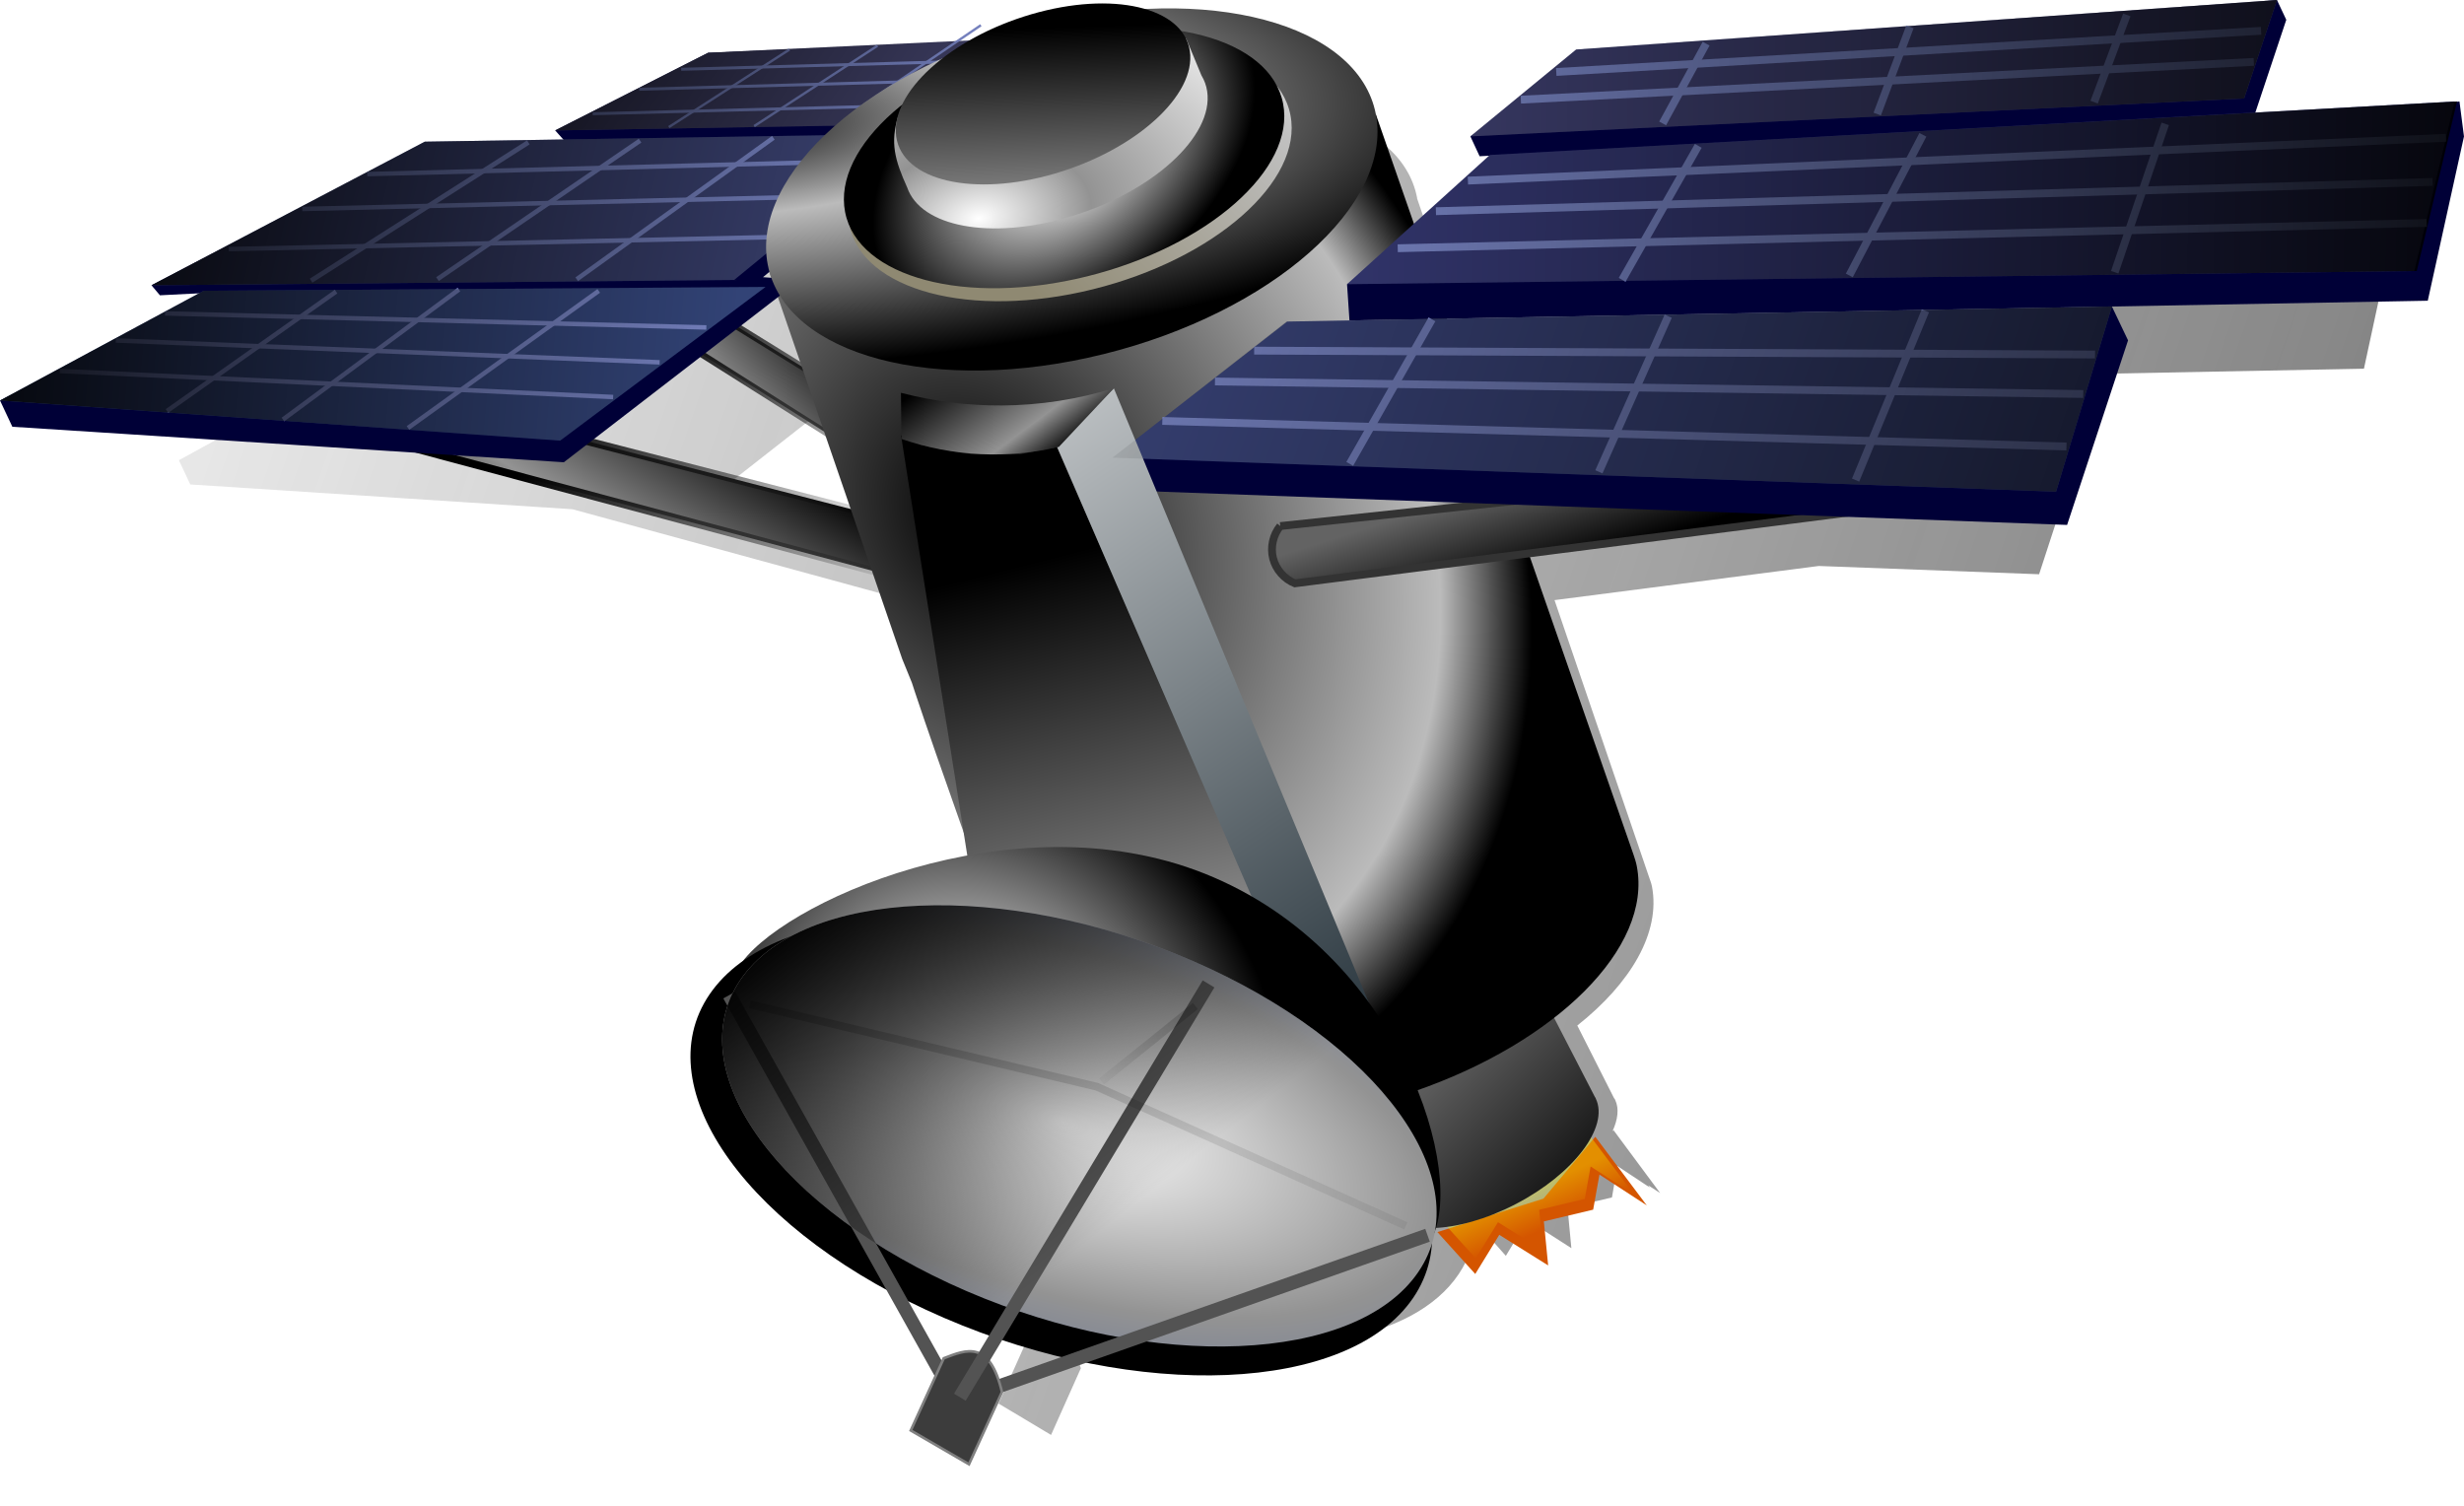 <?xml version="1.0" encoding="UTF-8" standalone="no"?>
<!-- Created with Inkscape (http://www.inkscape.org/) -->
<svg xmlns:dc="http://purl.org/dc/elements/1.1/" xmlns:cc="http://creativecommons.org/ns#" xmlns:rdf="http://www.w3.org/1999/02/22-rdf-syntax-ns#" xmlns:svg="http://www.w3.org/2000/svg" xmlns="http://www.w3.org/2000/svg" xmlns:xlink="http://www.w3.org/1999/xlink" xmlns:sodipodi="http://sodipodi.sourceforge.net/DTD/sodipodi-0.dtd" xmlns:inkscape="http://www.inkscape.org/namespaces/inkscape" width="128" height="78.22" id="svg155279" version="1.1" inkscape:version="0.48.0 r9654" sodipodi:docname="New document 54">
  <defs id="defs155281">
    <linearGradient inkscape:collect="always" xlink:href="#linearGradient12484" id="linearGradient12490" x1="225.543" y1="963.409" x2="76.283" y2="910.543" gradientUnits="userSpaceOnUse"/>
    <linearGradient inkscape:collect="always" id="linearGradient12484">
      <stop style="stop-color:#1a1a1a;stop-opacity:1;" offset="0" id="stop12486"/>
      <stop style="stop-color:#1a1a1a;stop-opacity:0;" offset="1" id="stop12488"/>
    </linearGradient>
    <filter color-interpolation-filters="sRGB" inkscape:collect="always" id="filter12480">
      <feGaussianBlur inkscape:collect="always" stdDeviation="1.573" id="feGaussianBlur12482"/>
    </filter>
    <inkscape:path-effect effect="spiro" id="path-effect11511" is_visible="true"/>
    <filter color-interpolation-filters="sRGB" inkscape:collect="always" id="filter11513">
      <feGaussianBlur inkscape:collect="always" stdDeviation="0.322" id="feGaussianBlur11515"/>
    </filter>
    <linearGradient inkscape:collect="always" xlink:href="#linearGradient11231" id="linearGradient11359" x1="132.609" y1="937.274" x2="138.956" y2="926.774" gradientUnits="userSpaceOnUse" gradientTransform="matrix(1.009,0,0,1.009,-0.882,-8.685)"/>
    <linearGradient id="linearGradient11231">
      <stop style="stop-color:#000000;stop-opacity:1;" offset="0" id="stop11233"/>
      <stop id="stop11235" offset="0.365" style="stop-color:#939393;stop-opacity:1;"/>
      <stop style="stop-color:#000000;stop-opacity:1;" offset="1" id="stop11237"/>
    </linearGradient>
    <linearGradient inkscape:collect="always" xlink:href="#linearGradient11361" id="linearGradient11367" x1="126.109" y1="930.274" x2="146.456" y2="930.274" gradientUnits="userSpaceOnUse" gradientTransform="matrix(1.009,0,0,1.009,-0.882,-8.685)"/>
    <linearGradient inkscape:collect="always" id="linearGradient11361">
      <stop style="stop-color:#000000;stop-opacity:1;" offset="0" id="stop11363"/>
      <stop style="stop-color:#000000;stop-opacity:0;" offset="1" id="stop11365"/>
    </linearGradient>
    <inkscape:path-effect effect="spiro" id="path-effect10733" is_visible="true"/>
    <linearGradient inkscape:collect="always" xlink:href="#linearGradient11519" id="linearGradient11525" x1="178.652" y1="965.684" x2="179.724" y2="968.044" gradientUnits="userSpaceOnUse"/>
    <linearGradient inkscape:collect="always" id="linearGradient11519">
      <stop style="stop-color:#ffff00;stop-opacity:1;" offset="0" id="stop11521"/>
      <stop style="stop-color:#ffff00;stop-opacity:0;" offset="1" id="stop11523"/>
    </linearGradient>
    <inkscape:path-effect effect="spiro" id="path-effect155000" is_visible="true"/>
    <linearGradient inkscape:collect="always" xlink:href="#linearGradient11031-1" id="linearGradient11087" x1="106.418" y1="965.66" x2="201.291" y2="951.849" gradientUnits="userSpaceOnUse" gradientTransform="matrix(0.376,0.503,-0.503,0.376,588.392,504.914)"/>
    <linearGradient id="linearGradient11031-1">
      <stop id="stop11033" offset="0" style="stop-color:#000000;stop-opacity:1;"/>
      <stop style="stop-color:#939393;stop-opacity:1;" offset="0.697" id="stop11035"/>
      <stop id="stop11037" offset="1" style="stop-color:#000000;stop-opacity:1;"/>
    </linearGradient>
    <linearGradient inkscape:collect="always" xlink:href="#linearGradient11231" id="linearGradient11371" gradientUnits="userSpaceOnUse" x1="132.609" y1="937.274" x2="138.956" y2="926.774" gradientTransform="matrix(0.789,0.246,-0.246,0.789,262.243,156.256)"/>
    <linearGradient id="linearGradient155012">
      <stop style="stop-color:#000000;stop-opacity:1;" offset="0" id="stop155014"/>
      <stop id="stop155016" offset="0.365" style="stop-color:#939393;stop-opacity:1;"/>
      <stop style="stop-color:#000000;stop-opacity:1;" offset="1" id="stop155018"/>
    </linearGradient>
    <linearGradient inkscape:collect="always" xlink:href="#linearGradient11361" id="linearGradient11373" gradientUnits="userSpaceOnUse" x1="126.109" y1="930.274" x2="146.456" y2="930.274" gradientTransform="matrix(0.789,0.246,-0.246,0.789,262.243,156.256)"/>
    <inkscape:path-effect is_visible="true" id="path-effect11375" effect="spiro"/>
    <radialGradient inkscape:collect="always" xlink:href="#linearGradient11013-7" id="radialGradient12572" gradientUnits="userSpaceOnUse" gradientTransform="matrix(0.492,0.84,-0.68,0.398,734.122,433.219)" cx="137.54" cy="958.352" fx="137.54" fy="958.352" r="34.49"/>
    <linearGradient id="linearGradient11013-7">
      <stop style="stop-color:#000000;stop-opacity:1;" offset="0" id="stop11015"/>
      <stop id="stop11017" offset="0.836" style="stop-color:#bbbbbb;stop-opacity:1;"/>
      <stop style="stop-color:#000000;stop-opacity:1;" offset="1" id="stop11019"/>
    </linearGradient>
    <linearGradient inkscape:collect="always" xlink:href="#linearGradient11329" id="linearGradient11335" x1="176.75" y1="928.862" x2="178.25" y2="933.612" gradientUnits="userSpaceOnUse" gradientTransform="matrix(1.009,0,0,1.009,-0.882,-8.685)"/>
    <linearGradient id="linearGradient11329">
      <stop style="stop-color:#636363;stop-opacity:1;" offset="0" id="stop11331"/>
      <stop style="stop-color:#000000;stop-opacity:1;" offset="1" id="stop11333"/>
    </linearGradient>
    <inkscape:path-effect effect="spiro" id="path-effect10737" is_visible="true"/>
    <linearGradient inkscape:collect="always" xlink:href="#linearGradient11057" id="linearGradient11055" x1="138.724" y1="958.047" x2="179.534" y2="975.047" gradientUnits="userSpaceOnUse" gradientTransform="matrix(0.376,0.503,-0.503,0.376,582.338,502.644)"/>
    <linearGradient id="linearGradient11057">
      <stop id="stop11059" offset="0" style="stop-color:#000000;stop-opacity:1;"/>
      <stop style="stop-color:#bbbbbb;stop-opacity:1;" offset="1" id="stop11061"/>
      <stop id="stop11063" offset="1" style="stop-color:#000000;stop-opacity:1;"/>
    </linearGradient>
    <inkscape:path-effect effect="spiro" id="path-effect10729" is_visible="true"/>
    <inkscape:path-effect is_visible="true" id="path-effect10680-4" effect="spiro"/>
    <inkscape:path-effect effect="spiro" id="path-effect10668-09" is_visible="true"/>
    <inkscape:path-effect is_visible="true" id="path-effect10950" effect="spiro"/>
    <inkscape:path-effect is_visible="true" id="path-effect10672-4" effect="spiro"/>
    <inkscape:path-effect effect="spiro" id="path-effect10676-8" is_visible="true"/>
    <inkscape:path-effect is_visible="true" id="path-effect10692-8" effect="spiro"/>
    <inkscape:path-effect effect="spiro" id="path-effect10688-2" is_visible="true"/>
    <inkscape:path-effect effect="spiro" id="path-effect10700-45" is_visible="true"/>
    <inkscape:path-effect is_visible="true" id="path-effect10696-51" effect="spiro"/>
    <inkscape:path-effect is_visible="true" id="path-effect10708-7" effect="spiro"/>
    <inkscape:path-effect effect="spiro" id="path-effect10704-11" is_visible="true"/>
    <linearGradient inkscape:collect="always" xlink:href="#linearGradient76427-9-5" id="linearGradient11079" x1="104.302" y1="947.488" x2="188.032" y2="951.973" gradientUnits="userSpaceOnUse" gradientTransform="matrix(0.376,0.503,-0.503,0.376,582.338,502.644)"/>
    <linearGradient id="linearGradient76427-9-5">
      <stop style="stop-color:#ffffff;stop-opacity:1;" offset="0" id="stop76429-8-2"/>
      <stop style="stop-color:#27343c;stop-opacity:1;" offset="1" id="stop76431-2-7"/>
    </linearGradient>
    <inkscape:path-effect effect="spiro" id="path-effect10721" is_visible="true"/>
    <linearGradient inkscape:collect="always" xlink:href="#linearGradient11031-1" id="linearGradient11071" x1="121.916" y1="952.002" x2="133.322" y2="952.002" gradientUnits="userSpaceOnUse" gradientTransform="matrix(0.376,0.503,-0.503,0.376,582.338,502.644)"/>
    <linearGradient id="linearGradient155061">
      <stop id="stop155063" offset="0" style="stop-color:#000000;stop-opacity:1;"/>
      <stop style="stop-color:#939393;stop-opacity:1;" offset="0.697" id="stop155065"/>
      <stop id="stop155067" offset="1" style="stop-color:#000000;stop-opacity:1;"/>
    </linearGradient>
    <inkscape:path-effect effect="spiro" id="path-effect10725" is_visible="true"/>
    <radialGradient inkscape:collect="always" xlink:href="#linearGradient76447-6" id="radialGradient11047" cx="170.554" cy="987.688" fx="170.554" fy="987.688" r="27.526" gradientTransform="matrix(0.376,0.503,-0.442,0.33,522.712,547.161)" gradientUnits="userSpaceOnUse"/>
    <linearGradient id="linearGradient76447-6">
      <stop style="stop-color:#000000;stop-opacity:1;" offset="0" id="stop76449"/>
      <stop id="stop76451" offset="0.357" style="stop-color:#bbbbbb;stop-opacity:1;"/>
      <stop style="stop-color:#000000;stop-opacity:1;" offset="1" id="stop76453"/>
    </linearGradient>
    <radialGradient inkscape:collect="always" xlink:href="#linearGradient11145-1" id="radialGradient11039" cx="225.94" cy="1081.964" fx="225.94" fy="1081.964" r="26.75" gradientTransform="matrix(-2.008,-0.305,0.977,-0.9,-378.27,2140.257)" gradientUnits="userSpaceOnUse"/>
    <linearGradient id="linearGradient11145-1">
      <stop id="stop11147" offset="0" style="stop-color:#ffffff;stop-opacity:1;"/>
      <stop style="stop-color:#939393;stop-opacity:1;" offset="0.456" id="stop11149"/>
      <stop id="stop11151" offset="1" style="stop-color:#425ca0;stop-opacity:1;"/>
    </linearGradient>
    <inkscape:path-effect is_visible="true" id="path-effect11505" effect="spiro"/>
    <inkscape:path-effect is_visible="true" id="path-effect11503" effect="spiro"/>
    <inkscape:path-effect effect="spiro" id="path-effect10790-4" is_visible="true"/>
    <inkscape:path-effect effect="spiro" id="path-effect10794-2" is_visible="true"/>
    <inkscape:path-effect is_visible="true" id="path-effect10798-32" effect="spiro"/>
    <inkscape:path-effect effect="spiro" id="path-effect10802-21" is_visible="true"/>
    <inkscape:path-effect is_visible="true" id="path-effect10828-6" effect="spiro"/>
    <inkscape:path-effect is_visible="true" id="path-effect10832-8" effect="spiro"/>
    <inkscape:path-effect effect="spiro" id="path-effect10836-5" is_visible="true"/>
    <inkscape:path-effect is_visible="true" id="path-effect10840-76" effect="spiro"/>
    <inkscape:path-effect effect="spiro" id="path-effect10848-1" is_visible="true"/>
    <inkscape:path-effect is_visible="true" id="path-effect10852-8" effect="spiro"/>
    <inkscape:path-effect effect="spiro" id="path-effect10856-9" is_visible="true"/>
    <inkscape:path-effect effect="spiro" id="path-effect10860-2" is_visible="true"/>
    <inkscape:path-effect is_visible="true" id="path-effect10864-7" effect="spiro"/>
    <inkscape:path-effect effect="spiro" id="path-effect10868-9" is_visible="true"/>
    <inkscape:path-effect is_visible="true" id="path-effect10872-54" effect="spiro"/>
    <inkscape:path-effect effect="spiro" id="path-effect10876" is_visible="true"/>
    <inkscape:path-effect is_visible="true" id="path-effect10880" effect="spiro"/>
    <inkscape:path-effect effect="spiro" id="path-effect10836-1" is_visible="true"/>
    <inkscape:path-effect is_visible="true" id="path-effect10905" effect="spiro"/>
    <inkscape:path-effect effect="spiro" id="path-effect10909" is_visible="true"/>
    <inkscape:path-effect effect="spiro" id="path-effect10836-1-3" is_visible="true"/>
    <inkscape:path-effect is_visible="true" id="path-effect10934-31" effect="spiro"/>
    <inkscape:path-effect effect="spiro" id="path-effect10938-2" is_visible="true"/>
    <inkscape:path-effect is_visible="true" id="path-effect10942-33" effect="spiro"/>
    <inkscape:path-effect effect="spiro" id="path-effect10946-4" is_visible="true"/>
    <inkscape:path-effect effect="spiro" id="path-effect10954-11" is_visible="true"/>
    <inkscape:path-effect is_visible="true" id="path-effect10958-38" effect="spiro"/>
    <inkscape:path-effect effect="spiro" id="path-effect10962" is_visible="true"/>
    <inkscape:path-effect is_visible="true" id="path-effect10970-74" effect="spiro"/>
    <inkscape:path-effect effect="spiro" id="path-effect10972" is_visible="true"/>
    <inkscape:path-effect is_visible="true" id="path-effect10974-277" effect="spiro"/>
    <inkscape:path-effect is_visible="true" id="path-effect10974-9-9" effect="spiro"/>
    <inkscape:path-effect effect="spiro" id="path-effect10999" is_visible="true"/>
    <inkscape:path-effect is_visible="true" id="path-effect11003" effect="spiro"/>
    <linearGradient inkscape:collect="always" xlink:href="#linearGradient11155-1" id="linearGradient11161-3" x1="236.5" y1="943.112" x2="154.5" y2="914.612" gradientUnits="userSpaceOnUse" gradientTransform="matrix(1.009,0,0,1.009,-0.882,-8.685)"/>
    <linearGradient inkscape:collect="always" id="linearGradient11155-1">
      <stop style="stop-color:#000000;stop-opacity:1;" offset="0" id="stop11157"/>
      <stop style="stop-color:#000000;stop-opacity:0;" offset="1" id="stop11159"/>
    </linearGradient>
    <inkscape:path-effect is_visible="true" id="path-effect11501" effect="spiro"/>
    <linearGradient inkscape:collect="always" xlink:href="#linearGradient11165-8" id="linearGradient11171-9" x1="234.25" y1="916.237" x2="165.75" y2="915.112" gradientUnits="userSpaceOnUse" gradientTransform="matrix(1.009,0,0,1.009,-0.882,-8.685)"/>
    <linearGradient inkscape:collect="always" id="linearGradient11165-8">
      <stop style="stop-color:#000000;stop-opacity:1;" offset="0" id="stop11167"/>
      <stop style="stop-color:#000000;stop-opacity:0;" offset="1" id="stop11169"/>
    </linearGradient>
    <inkscape:path-effect effect="spiro" id="path-effect11499" is_visible="true"/>
    <linearGradient inkscape:collect="always" xlink:href="#linearGradient11175" id="linearGradient11181" x1="233.964" y1="905.372" x2="167.484" y2="905.287" gradientUnits="userSpaceOnUse" gradientTransform="matrix(1.009,0,0,1.009,-0.882,-8.685)"/>
    <linearGradient inkscape:collect="always" id="linearGradient11175">
      <stop style="stop-color:#000000;stop-opacity:1;" offset="0" id="stop11177"/>
      <stop style="stop-color:#000000;stop-opacity:0;" offset="1" id="stop11179"/>
    </linearGradient>
    <inkscape:path-effect is_visible="true" id="path-effect11497" effect="spiro"/>
    <linearGradient inkscape:collect="always" xlink:href="#linearGradient11185" id="linearGradient11191" x1="96.246" y1="921.071" x2="131.699" y2="924.287" gradientUnits="userSpaceOnUse" gradientTransform="matrix(1.218,0,0,1.218,-22.858,-202.628)"/>
    <linearGradient inkscape:collect="always" id="linearGradient11185">
      <stop style="stop-color:#000000;stop-opacity:1;" offset="0" id="stop11187"/>
      <stop style="stop-color:#000000;stop-opacity:0;" offset="1" id="stop11189"/>
    </linearGradient>
    <inkscape:path-effect is_visible="true" id="path-effect11341" effect="spiro"/>
    <linearGradient inkscape:collect="always" xlink:href="#linearGradient11195" id="linearGradient11201" x1="103.705" y1="908.719" x2="137.868" y2="917.022" gradientUnits="userSpaceOnUse" gradientTransform="matrix(1.218,0,0,1.218,-22.858,-202.628)"/>
    <linearGradient inkscape:collect="always" id="linearGradient11195">
      <stop style="stop-color:#000000;stop-opacity:1;" offset="0" id="stop11197"/>
      <stop style="stop-color:#000000;stop-opacity:0;" offset="1" id="stop11199"/>
    </linearGradient>
    <inkscape:path-effect effect="spiro" id="path-effect11339" is_visible="true"/>
    <linearGradient inkscape:collect="always" xlink:href="#linearGradient11205" id="linearGradient11211" x1="121.5" y1="903.362" x2="139.375" y2="915.862" gradientUnits="userSpaceOnUse" gradientTransform="matrix(1.218,0,0,1.218,-22.858,-202.628)"/>
    <linearGradient inkscape:collect="always" id="linearGradient11205">
      <stop style="stop-color:#000000;stop-opacity:1;" offset="0" id="stop11207"/>
      <stop style="stop-color:#000000;stop-opacity:0;" offset="1" id="stop11209"/>
    </linearGradient>
    <inkscape:path-effect is_visible="true" id="path-effect11337" effect="spiro"/>
    <linearGradient inkscape:collect="always" xlink:href="#linearGradient11303-5" id="linearGradient11309-6" x1="135.04" y1="954.546" x2="169.202" y2="989.548" gradientUnits="userSpaceOnUse"/>
    <linearGradient inkscape:collect="always" id="linearGradient11303-5">
      <stop style="stop-color:#000000;stop-opacity:1;" offset="0" id="stop11305"/>
      <stop style="stop-color:#000000;stop-opacity:0;" offset="1" id="stop11307"/>
    </linearGradient>
    <inkscape:path-effect effect="spiro" id="path-effect10751" is_visible="true"/>
    <filter color-interpolation-filters="sRGB" inkscape:collect="always" id="filter11267">
      <feGaussianBlur inkscape:collect="always" stdDeviation="0.294" id="feGaussianBlur11269"/>
    </filter>
    <linearGradient inkscape:collect="always" xlink:href="#linearGradient11311-0" id="linearGradient11317" x1="155.064" y1="959.839" x2="162.396" y2="957.499" gradientUnits="userSpaceOnUse"/>
    <linearGradient inkscape:collect="always" id="linearGradient11311-0">
      <stop style="stop-color:#e6e6e6;stop-opacity:1;" offset="0" id="stop11313"/>
      <stop style="stop-color:#e6e6e6;stop-opacity:0;" offset="1" id="stop11315"/>
    </linearGradient>
    <linearGradient inkscape:collect="always" xlink:href="#linearGradient11319" id="linearGradient11325" x1="162.396" y1="957.499" x2="155.064" y2="959.839" gradientUnits="userSpaceOnUse"/>
    <linearGradient inkscape:collect="always" id="linearGradient11319">
      <stop style="stop-color:#000000;stop-opacity:1;" offset="0" id="stop11321"/>
      <stop style="stop-color:#000000;stop-opacity:0;" offset="1" id="stop11323"/>
    </linearGradient>
    <inkscape:path-effect effect="spiro" id="path-effect10755" is_visible="true"/>
    <filter color-interpolation-filters="sRGB" inkscape:collect="always" id="filter11291" x="-0.16" width="1.321" y="-0.234" height="1.468">
      <feGaussianBlur inkscape:collect="always" stdDeviation="0.258" id="feGaussianBlur11293"/>
    </filter>
    <radialGradient inkscape:collect="always" xlink:href="#linearGradient76436" id="radialGradient12964" gradientUnits="userSpaceOnUse" gradientTransform="matrix(2.696,-0.108,0.032,0.794,-160.052,174.139)" cx="98.595" cy="940.01" fx="98.595" fy="940.01" r="16.04"/>
    <linearGradient id="linearGradient76436">
      <stop id="stop76438-2" offset="0" style="stop-color:#000000;stop-opacity:1;"/>
      <stop style="stop-color:#bbbbbb;stop-opacity:1;" offset="0.37" id="stop76440"/>
      <stop id="stop76442" offset="1" style="stop-color:#000000;stop-opacity:1;"/>
    </linearGradient>
    <linearGradient inkscape:collect="always" xlink:href="#linearGradient11343" id="linearGradient11349" x1="171.25" y1="913.987" x2="158.938" y2="926.425" gradientUnits="userSpaceOnUse" gradientTransform="matrix(1.009,0,0,1.009,-0.452,-9.545)"/>
    <linearGradient id="linearGradient11343">
      <stop style="stop-color:#dbdbdb;stop-opacity:1;" offset="0" id="stop11345"/>
      <stop id="stop11351" offset="0.149" style="stop-color:#c0c0c0;stop-opacity:1;"/>
      <stop style="stop-color:#8f8972;stop-opacity:1;" offset="1" id="stop11347"/>
    </linearGradient>
    <radialGradient inkscape:collect="always" xlink:href="#linearGradient76447-6" id="radialGradient11103" cx="115.096" cy="936.963" fx="115.096" fy="936.963" r="11.554" gradientTransform="matrix(0.376,0.503,-0.773,0.577,835.734,312.92)" gradientUnits="userSpaceOnUse"/>
    <linearGradient id="linearGradient155175">
      <stop style="stop-color:#000000;stop-opacity:1;" offset="0" id="stop155177"/>
      <stop id="stop155179" offset="0.357" style="stop-color:#bbbbbb;stop-opacity:1;"/>
      <stop style="stop-color:#000000;stop-opacity:1;" offset="1" id="stop155181"/>
    </linearGradient>
    <radialGradient inkscape:collect="always" xlink:href="#linearGradient11608" id="radialGradient11616" gradientUnits="userSpaceOnUse" gradientTransform="matrix(1.977,-0.319,0.202,1.252,-332.712,-189.683)" cx="150.274" cy="920.346" fx="150.274" fy="920.346" r="8.072"/>
    <linearGradient id="linearGradient11608">
      <stop id="stop11610" offset="0" style="stop-color:#ffffff;stop-opacity:1;"/>
      <stop style="stop-color:#939393;stop-opacity:1;" offset="0.365" id="stop11612"/>
      <stop id="stop11614" offset="1" style="stop-color:#e4e4e4;stop-opacity:1;"/>
    </linearGradient>
    <linearGradient inkscape:collect="always" xlink:href="#linearGradient76447-0" id="linearGradient11624" gradientUnits="userSpaceOnUse" gradientTransform="matrix(1.009,0,0,1.009,-0.452,-9.545)" x1="154.968" y1="906.072" x2="156.116" y2="940.98"/>
    <linearGradient id="linearGradient76447-0">
      <stop style="stop-color:#000000;stop-opacity:1;" offset="0" id="stop76449-2"/>
      <stop id="stop76451-8" offset="0.357" style="stop-color:#bbbbbb;stop-opacity:1;"/>
      <stop style="stop-color:#000000;stop-opacity:1;" offset="1" id="stop76453-3"/>
    </linearGradient>
    <linearGradient y2="1112.478" x2="228.417" y1="1100.464" x1="196.689" gradientUnits="userSpaceOnUse" id="linearGradient133582" xlink:href="#linearGradient11165-8" inkscape:collect="always"/>
    <linearGradient y2="1112.478" x2="228.417" y1="1100.464" x1="196.689" gradientUnits="userSpaceOnUse" id="linearGradient155277" xlink:href="#linearGradient11165-8" inkscape:collect="always"/>
  </defs>
  <sodipodi:namedview id="base" pagecolor="#ffffff" bordercolor="#666666" borderopacity="1.0" inkscape:pageopacity="0.0" inkscape:pageshadow="2" inkscape:zoom="0.35" inkscape:cx="-81" inkscape:cy="61.96722" inkscape:document-units="px" inkscape:current-layer="layer1" showgrid="false" fit-margin-top="0" fit-margin-left="0" fit-margin-right="0" fit-margin-bottom="0" inkscape:window-width="471" inkscape:window-height="431" inkscape:window-x="22" inkscape:window-y="29" inkscape:window-maximized="0"/>
  <g inkscape:label="Layer 1" inkscape:groupmode="layer" id="layer1" transform="translate(-456,-516.109)">
    <g style="display:inline" transform="translate(356.534,-387.195)" id="g83393">
      <path transform="matrix(0.9,0,0,0.916,18.311,78.451)" inkscape:connector-curvature="0" id="path11509-7" d="m 218.781,905.781 -36.406,2.594 -5.5,4.5 0.5,1.031 0.5,-0.031 -3.938,3.562 -1.969,-5.688 c -0.002,-0.01 0.002,-0.021 0,-0.031 -0.911,-4.724 -8.715,-6.785 -17.438,-4.625 -0.883,0.219 -1.733,0.466 -2.562,0.75 l -14.688,0.687 -7.938,4.031 0.406,0.469 -7.188,0.125 -14.188,7.469 0.438,0.5 2.031,-0.094 -10.344,5.563 0.656,1.375 22.062,1.406 22.594,6.062 1.562,4.594 0.469,1.156 c 0.681,2.083 1.675,4.963 2.719,7.906 l 0.188,1.156 c -5.071,0.926 -9.357,3.148 -11.188,5 -0.688,0.494 -1.274,1.069 -1.719,1.719 -2.994,4.38 1.007,10.815 9.031,15.25 l 2.406,4.656 -1.469,3.219 3.031,1.781 1.719,-3.781 c -0.036,-0.151 -0.086,-0.244 -0.125,-0.375 l 4.406,-1.75 c 7.783,1.716 14.922,0.599 17.531,-3.219 0.612,-0.896 0.947,-1.904 1,-2.938 l 1.719,1.906 1.25,-2.031 2.531,1.594 -0.219,-2.281 2.562,-0.594 0.312,-1.781 1.875,1.219 -0.094,-0.125 0.688,0.437 -2.688,-3.562 -0.062,0.062 c 0.304,-0.66 0.398,-1.277 0.156,-1.781 l -0.031,-0.062 c -0.01,-0.014 -0.021,-0.017 -0.031,-0.031 l -2.125,-4.125 c 3.09,-2.407 4.814,-5.271 4.312,-7.875 -0.04,-0.209 -0.121,-0.395 -0.188,-0.594 l -5.438,-15.656 15.25,-1.937 12.719,0.469 3.188,-9.594 -0.844,-1.75 16.406,-0.313 1.875,-8.531 -0.219,-1.812 -0.156,0 -0.125,0 -10.344,0.562 1.625,-4.812 -0.5,-1 0,-0.031 z m -78.312,14.125 0.094,0.313 -0.438,-0.031 0.344,-0.281 z m 0.438,1.313 1.25,3.656 -3.312,-2.062 2.062,-1.594 z M 137,924.25 l 6.312,3.969 1.375,4 L 131.156,928.75 137,924.25 z" style="opacity:0.758;fill:url(#linearGradient12490);fill-opacity:1;stroke:none;filter:url(#filter12480)"/>
      <path style="fill:#d45500;stroke:none;filter:url(#filter11513)" d="m 182.5,961.862 3,4 -2.758,-1.795 -0.367,2.045 -2.876,0.685 0.251,2.565 -2.849,-1.782 -1.401,2.282 -2.207,-2.442 6.182,-1.951 3.025,-3.607" id="path11509-8" inkscape:path-effect="#path-effect11511" inkscape:original-d="m 182.5,961.86218 3,4 -2.75773,-1.7951 -0.36727,2.0451 -2.87584,0.68508 0.25084,2.56492 -2.8494,-1.78242 -1.4006,2.28242 -2.20711,-2.44194 6.18211,-1.95136 z" inkscape:connector-curvature="0" sodipodi:nodetypes="ccccccccccc" transform="matrix(0.891,0,0,0.891,19.732,105.338)"/>
      <path style="fill:url(#linearGradient11359);fill-opacity:1;stroke:url(#linearGradient11367);stroke-width:0.406px;stroke-linecap:butt;stroke-linejoin:miter;stroke-opacity:1" d="m 116.235,922.687 29.567,7.612 1.402,3.303 -32.896,-8.801 1.927,-2.113" id="path10731" inkscape:path-effect="#path-effect10733" inkscape:original-d="m 116.23511,922.68657 29.56742,7.61179 1.4023,3.3029 -32.8963,-8.80136 z" inkscape:connector-curvature="0" sodipodi:nodetypes="ccccc"/>
      <path transform="matrix(0.824,0,0,0.824,31.516,169.509)" sodipodi:nodetypes="ccccccccccc" inkscape:connector-curvature="0" inkscape:original-d="m 182.5,961.86218 3,4 -2.75773,-1.7951 -0.36727,2.0451 -2.87584,0.68508 0.25084,2.56492 -2.8494,-1.78242 -1.4006,2.28242 -2.20711,-2.44194 6.18211,-1.95136 z" inkscape:path-effect="#path-effect11511" id="path11517-6" d="m 182.5,961.862 3,4 -2.758,-1.795 -0.367,2.045 -2.876,0.685 0.251,2.565 -2.849,-1.782 -1.401,2.282 -2.207,-2.442 6.182,-1.951 3.025,-3.607" style="opacity:0.583;fill:url(#linearGradient11525);fill-opacity:1;stroke:none;filter:url(#filter11513)"/>
      <path style="fill:url(#linearGradient11087);fill-opacity:1;stroke:none" d="m 174.283,944.777 c -0.594,-0.73 -2.355,-0.631 -4.101,0.275 -1.779,0.923 -2.898,2.342 -2.593,3.25 l 3.588,17.381 0.01,-0.007 c 0.028,0.132 0.064,0.261 0.126,0.381 0.754,1.467 3.837,1.382 6.882,-0.198 3.02,-1.567 4.873,-4.016 4.168,-5.487 l -0.013,-0.038 c -0.01,-0.013 -0.02,-0.027 -0.03,-0.041 l -7.931,-15.373 -0.01,0.007 c -0.028,-0.052 -0.059,-0.104 -0.096,-0.15 z" id="path10805-0" inkscape:connector-curvature="0"/>
      <path sodipodi:nodetypes="ccccc" inkscape:connector-curvature="0" inkscape:original-d="m 127.00165,913.61781 21.28327,13.15935 0.29278,2.92624 -23.59843,-14.90118 z" inkscape:path-effect="#path-effect11375" id="path11369-2" d="m 127.002,913.618 21.283,13.159 0.293,2.926 -23.598,-14.901 2.022,-1.184" style="fill:url(#linearGradient11371);fill-opacity:1;stroke:url(#linearGradient11373);stroke-width:0.333px;stroke-linecap:butt;stroke-linejoin:miter;stroke-opacity:1"/>
      <path style="fill:url(#radialGradient12572);fill-opacity:1;fill-rule:nonzero;stroke:none" d="m 170.944,909.257 -31.553,8.07 6.943,20.208 6.651,16.328 -6.953,-17.951 c -0.189,0.758 6.727,19.477 6.868,20.21 0.911,4.724 8.728,6.808 17.451,4.648 0.818,-0.202 1.603,-0.437 2.375,-0.696 l 0.107,-0.013 0.118,-0.068 c 7.338,-2.529 12.361,-7.452 11.544,-11.69 -0.04,-0.209 -0.104,-0.405 -0.171,-0.603 z" id="path10664" inkscape:connector-curvature="0" sodipodi:nodetypes="ccccccscccccc"/>
      <path style="fill:url(#linearGradient11335);fill-opacity:1;stroke:#333333;stroke-width:0.406px;stroke-linecap:butt;stroke-linejoin:miter;stroke-opacity:1" d="m 165.973,930.631 c -0.377,0.459 -0.52,1.101 -0.374,1.677 0.147,0.578 0.581,1.076 1.135,1.299 l 32.084,-4.103 -14.912,-0.791 -17.933,1.919" id="path10735" inkscape:path-effect="#path-effect10737" inkscape:original-d="m 165.97266,930.63068 c -0.31554,0.60658 -0.47048,1.17301 -0.37398,1.67659 0.0966,0.50356 0.44445,0.94428 1.13469,1.29941 l 32.08441,-4.10335 -14.91232,-0.79128 z" inkscape:connector-curvature="0" sodipodi:nodetypes="cscccc"/>
      <path style="fill:url(#linearGradient11055);fill-opacity:1;stroke:none" d="m 154.368,926.533 10.652,24.392 c -0.621,-0.058 -1.242,-0.121 -1.862,-0.189 -1.664,-0.182 -3.324,-0.4 -4.981,-0.637 -0.955,-0.136 -1.908,-0.279 -2.861,-0.428 l -5.572,-1.743 -3.473,-22.022 0.305,0.214 0.739,0.292 c 0.369,0.082 0.74,0.158 1.111,0.23 0.49,0.095 0.983,0.181 1.476,0.259 0.271,-0.003 0.542,-0.005 0.812,-0.006 0.579,-0.002 1.157,0.002 1.736,0.011 0.358,-0.076 0.717,-0.148 1.076,-0.218 0.28,-0.054 0.56,-0.106 0.841,-0.156" id="path10727" inkscape:path-effect="#path-effect10729" inkscape:original-d="m 154.36812,926.53336 10.65184,24.39193 -1.86188,-0.18859 -4.9809,-0.63726 -2.86105,-0.42815 -5.5715,-1.74272 -3.47315,-22.02168 0.30531,0.21391 0.73912,0.29197 1.11119,0.22988 1.4759,0.25906 0.8123,-0.006 1.73576,0.0115 1.07625,-0.21759 z" inkscape:connector-curvature="0" sodipodi:nodetypes="ccccccccccccccc"/>
      <path inkscape:connector-curvature="0" inkscape:original-d="m 148.49951,909.83881 -9.39689,7.8645 1.94009,0.13901 -12.28598,9.47451 -28.64978,-1.84448 -0.638812,-1.36288 11.352182,-5.62226 -3.04597,0.15598 -0.43927,-0.52126 4.16615,-0.02 -4.16569,0.0207 14.28318,-7.4077 5.66739,-0.0965 1.67072,0.18631 -0.64783,-0.72386 7.94711,-4.03027 16.1658,-0.67185 z" inkscape:path-effect="#path-effect10680-4" id="path10678" d="m 148.5,909.839 -9.397,7.864 1.94,0.139 -12.286,9.475 -28.65,-1.844 -0.639,-1.363 11.352,-5.622 -3.046,0.156 -0.439,-0.521 4.166,-0.02 -4.166,0.021 14.283,-7.408 5.667,-0.097 1.671,0.186 -0.648,-0.724 7.947,-4.03 16.166,-0.672 -3.922,4.46" style="fill:#000037;fill-opacity:1;stroke:none" sodipodi:nodetypes="cccccccccccccccccc"/>
      <path style="fill:#3c3c60;fill-opacity:1;stroke:none" d="m 151.557,905.324 -3.881,4.427 -19.366,0.328 7.939,-4.035 15.308,-0.72" id="path10666" inkscape:path-effect="#path-effect10668-09" inkscape:original-d="m 151.55674,905.32426 -3.8807,4.42718 -19.36623,0.32809 7.93894,-4.03502 z" inkscape:connector-curvature="0"/>
      <path sodipodi:nodetypes="cc" inkscape:connector-curvature="0" inkscape:original-d="m 134.85274,906.90344 16.24888,-0.4558" inkscape:path-effect="#path-effect10950" id="path10948-4" d="m 134.853,906.903 16.249,-0.456" style="fill:none;stroke:#7480bd;stroke-width:0.155px;stroke-linecap:butt;stroke-linejoin:miter;stroke-opacity:1"/>
      <path inkscape:connector-curvature="0" inkscape:original-d="m 146.86675,910.25287 -9.26415,7.59318 -30.26535,0.27752 14.19526,-7.4605 z" inkscape:path-effect="#path-effect10672-4" id="path10670" d="m 146.867,910.253 -9.264,7.593 -30.265,0.278 14.195,-7.46 25.334,-0.41" style="fill:#39406e;fill-opacity:1;stroke:none" sodipodi:nodetypes="ccccc"/>
      <path sodipodi:nodetypes="ccccc" style="fill:#324376;fill-opacity:1;stroke:none" d="m 139.236,918.209 -10.673,7.984 -29.096,-2.084 10.577,-5.699 29.193,-0.201" id="path10674" inkscape:path-effect="#path-effect10676-8" inkscape:original-d="m 139.23569,918.20922 -10.67328,7.98415 -29.09635,-2.08428 10.57659,-5.69879 z" inkscape:connector-curvature="0"/>
      <path sodipodi:nodetypes="ccccccc" inkscape:connector-curvature="0" inkscape:original-d="m 176.32755,911.41918 -0.47941,-1.03127 5.97932,-3.48535 35.92207,-3.59745 0.48439,1.02609 -1.70742,5.11593 z" inkscape:path-effect="#path-effect10692-8" id="path10690" d="m 176.328,911.419 -0.479,-1.031 5.979,-3.485 35.922,-3.597 0.484,1.026 -1.707,5.116 -40.199,1.972" style="fill:#000037;fill-opacity:1;stroke:none"/>
      <path style="fill:#3c3d6b;fill-opacity:1;stroke:none" d="m 175.849,910.389 5.496,-4.514 36.406,-2.571 -1.707,5.116 -40.195,1.969" id="path10686" inkscape:path-effect="#path-effect10688-2" inkscape:original-d="m 175.84859,910.38945 5.49609,-4.51375 36.40647,-2.57139 -1.70742,5.11594 z" inkscape:connector-curvature="0" sodipodi:nodetypes="ccccc"/>
      <path style="fill:#000037;fill-opacity:1;stroke:none" d="m 169.568,919.951 -0.126,-1.88 7.63,-4.933 50.159,-4.563 0.234,1.818 -1.881,8.533 -56.017,1.025" id="path10698" inkscape:path-effect="#path-effect10700-45" inkscape:original-d="m 169.56807,919.95098 -0.12571,-1.88049 7.6304,-4.93282 50.1592,-4.56316 0.2341,1.81841 -1.88142,8.53297 z" inkscape:connector-curvature="0" sodipodi:nodetypes="ccccccc"/>
      <path sodipodi:nodetypes="ccccc" inkscape:connector-curvature="0" inkscape:original-d="m 169.44228,918.06827 7.41977,-6.71229 50.11831,-2.7832 -2.0926,8.80941 z" inkscape:path-effect="#path-effect10696-51" id="path10694" d="m 169.442,918.068 7.42,-6.712 50.118,-2.783 -2.093,8.809 -55.445,0.686" style="fill:#33366e;fill-opacity:1;stroke:none"/>
      <path sodipodi:nodetypes="ccccccc" inkscape:connector-curvature="0" inkscape:original-d="m 166.30314,921.67401 -9.04387,5.40409 0.85183,1.70727 48.7373,1.78761 3.16576,-9.58818 -0.84069,-1.76389 z" inkscape:path-effect="#path-effect10708-7" id="path10706" d="m 166.303,921.674 -9.044,5.404 0.852,1.707 48.737,1.788 3.166,-9.588 -0.841,-1.764 -42.87,2.453" style="fill:#000037;fill-opacity:1;stroke:none"/>
      <path style="fill:#384276;fill-opacity:1;stroke:none" d="m 166.331,920.01 -9.072,7.069 49.017,1.765 2.901,-9.622 -42.845,0.787" id="path10702" inkscape:path-effect="#path-effect10704-11" inkscape:original-d="m 166.33123,920.01047 -9.07228,7.06908 49.01703,1.76548 2.90053,-9.62167 z" inkscape:connector-curvature="0" sodipodi:nodetypes="ccccc"/>
      <path style="fill:url(#linearGradient11079);fill-opacity:1;stroke:none" d="m 154.362,926.483 2.966,-3.008 13.865,33.414 -1.305,-0.663 -2.964,-2.678 -1.894,-2.409 -10.668,-24.655" id="path10719-8" inkscape:path-effect="#path-effect10721" inkscape:original-d="m 154.36216,926.48299 2.96566,-3.00789 13.86505,33.4141 -1.30482,-0.66327 -2.96362,-2.67822 -1.89426,-2.40939 c -4.91238,-5.22764 -4.27727,-21.40695 -10.66801,-24.65533 z" inkscape:connector-curvature="0" sodipodi:nodetypes="ccccccc"/>
      <path style="fill:url(#linearGradient11071);fill-opacity:1;stroke:none" d="m 157.329,923.473 c -1.883,0.579 -3.852,0.882 -5.822,0.894 -1.765,0.011 -3.532,-0.211 -5.239,-0.657 l 0.028,2.398 c 1.33,0.458 2.725,0.725 4.13,0.789 1.357,0.062 2.722,-0.065 4.044,-0.376 l 2.86,-3.048" id="path10723-6" inkscape:path-effect="#path-effect10725" inkscape:original-d="m 157.32911,923.47347 c 0,0 -3.85909,0.86668 -5.8225,0.89374 -1.75999,0.0242 -5.23946,-0.65706 -5.23946,-0.65706 l 0.0282,2.39832 c 1.6952,0.3972 2.58271,0.78943 4.13007,0.78905 1.54741,-4.1e-4 4.04351,-0.37605 4.04351,-0.37605 z" inkscape:connector-curvature="0" sodipodi:nodetypes="csccscc"/>
      <path id="path10715-5" style="fill:url(#radialGradient11047);fill-opacity:1;fill-rule:nonzero;stroke:none" d="m 173.769,967.777 c -1.957,3.279 -4.947,9.53 -23.109,3.788 -14.704,-4.649 -14.794,-14.714 -12.837,-17.994 1.957,-3.279 14.209,-8.876 24.228,-4.882 10.236,4.081 13.676,15.808 11.718,19.087 z" inkscape:connector-curvature="0" sodipodi:nodetypes="sssss"/>
      <path sodipodi:type="arc" style="fill:#000000;fill-opacity:1;fill-rule:nonzero;stroke:none" id="path10711-0" sodipodi:cx="226.25" sodipodi:cy="1097.3622" sodipodi:rx="26.75" sodipodi:ry="13" d="m 253,1097.362 c 0,7.18 -11.976,13 -26.75,13 -14.774,0 -26.75,-5.82 -26.75,-13 0,-7.18 11.976,-13 26.75,-13 14.774,0 26.75,5.82 26.75,13 z" transform="matrix(0.683,0.295,-0.469,0.686,514.734,143.311)"/>
      <path transform="matrix(0.658,0.284,-0.451,0.66,501.575,173.278)" d="m 253,1097.362 c 0,7.18 -11.976,13 -26.75,13 -14.774,0 -26.75,-5.82 -26.75,-13 0,-7.18 11.976,-13 26.75,-13 14.774,0 26.75,5.82 26.75,13 z" sodipodi:ry="13" sodipodi:rx="26.75" sodipodi:cy="1097.3622" sodipodi:cx="226.25" id="path10713-9" style="fill:url(#radialGradient11039);fill-opacity:1;fill-rule:nonzero;stroke:none" sodipodi:type="arc"/>
      <path style="fill:none;stroke:#535353;stroke-width:0.708;stroke-linecap:butt;stroke-linejoin:miter;stroke-miterlimit:4;stroke-opacity:1;stroke-dasharray:none" d="m 137.349,954.996 11.807,21.097 24.467,-8.62" id="path10749" inkscape:path-effect="#path-effect11505" inkscape:original-d="m 137.34901,954.99638 11.80701,21.09722 24.46676,-8.61956" inkscape:connector-curvature="0" sodipodi:nodetypes="ccc"/>
      <path id="rect10757" style="fill:#3c3c3c;fill-opacity:1;fill-rule:nonzero;stroke:#808080;stroke-width:0.137;stroke-miterlimit:4;stroke-opacity:1" d="m 149.803,979.368 -3.024,-1.754 1.714,-3.751 c 1.184,-0.456 2.376,-0.957 3.024,1.754 z" inkscape:connector-curvature="0" sodipodi:nodetypes="ccccc"/>
      <path style="fill:none;stroke:#535353;stroke-width:0.708;stroke-linecap:butt;stroke-linejoin:miter;stroke-miterlimit:4;stroke-opacity:1;stroke-dasharray:none" d="m 162.248,954.416 -12.919,21.469" id="path10753" inkscape:path-effect="#path-effect11503" inkscape:original-d="m 162.24778,954.41592 -12.91935,21.46879" inkscape:connector-curvature="0" sodipodi:nodetypes="cc"/>
      <path style="fill:none;stroke:#7480bd;stroke-width:0.406px;stroke-linecap:butt;stroke-linejoin:miter;stroke-opacity:1" d="m 178.471,908.481 38.076,-1.962" id="path10788" inkscape:path-effect="#path-effect10790-4" inkscape:original-d="m 178.47084,908.48053 38.07555,-1.96225" inkscape:connector-curvature="0" sodipodi:nodetypes="cc"/>
      <path style="fill:none;stroke:#7480bd;stroke-width:0.406px;stroke-linecap:butt;stroke-linejoin:miter;stroke-opacity:1" d="m 198.683,904.699 -1.699,4.532" id="path10792" inkscape:path-effect="#path-effect10794-2" inkscape:original-d="m 198.6825,904.69924 -1.69875,4.53156" inkscape:connector-curvature="0" sodipodi:nodetypes="cc"/>
      <path sodipodi:nodetypes="cc" inkscape:connector-curvature="0" inkscape:original-d="m 188.09528,905.57322 -2.25769,4.1428" inkscape:path-effect="#path-effect10798-32" id="path10796" d="m 188.095,905.573 -2.258,4.143" style="fill:none;stroke:#7480bd;stroke-width:0.406px;stroke-linecap:butt;stroke-linejoin:miter;stroke-opacity:1"/>
      <path style="fill:none;stroke:#7480bd;stroke-width:0.406px;stroke-linecap:butt;stroke-linejoin:miter;stroke-opacity:1" d="m 209.951,904.078 -1.699,4.532" id="path10800" inkscape:path-effect="#path-effect10802-21" inkscape:original-d="m 209.95095,904.07793 -1.69876,4.53156" inkscape:connector-curvature="0" sodipodi:nodetypes="cc"/>
      <path sodipodi:nodetypes="cc" inkscape:connector-curvature="0" inkscape:original-d="m 180.31095,907.04338 36.61448,-2.13798" inkscape:path-effect="#path-effect10828-6" id="path10826" d="m 180.311,907.043 36.614,-2.138" style="fill:none;stroke:#7480bd;stroke-width:0.406px;stroke-linecap:butt;stroke-linejoin:miter;stroke-opacity:1"/>
      <path sodipodi:nodetypes="cc" inkscape:connector-curvature="0" inkscape:original-d="m 175.72141,912.68641 50.80869,-2.224" inkscape:path-effect="#path-effect10832-8" id="path10830" d="m 175.721,912.686 50.809,-2.224" style="fill:none;stroke:#7480bd;stroke-width:0.406px;stroke-linecap:butt;stroke-linejoin:miter;stroke-opacity:1"/>
      <path style="fill:none;stroke:#7480bd;stroke-width:0.406px;stroke-linecap:butt;stroke-linejoin:miter;stroke-opacity:1" d="m 174.059,914.276 51.776,-1.522" id="path10834" inkscape:path-effect="#path-effect10836-5" inkscape:original-d="m 174.05856,914.2762 51.7764,-1.52161" inkscape:connector-curvature="0" sodipodi:nodetypes="cc"/>
      <path sodipodi:nodetypes="cc" inkscape:connector-curvature="0" inkscape:original-d="m 172.07529,916.2002 53.45055,-1.31497" inkscape:path-effect="#path-effect10840-76" id="path10838" d="m 172.075,916.2 53.451,-1.315" style="fill:none;stroke:#7480bd;stroke-width:0.406px;stroke-linecap:butt;stroke-linejoin:miter;stroke-opacity:1"/>
      <path style="fill:none;stroke:#7480bd;stroke-width:0.406px;stroke-linecap:butt;stroke-linejoin:miter;stroke-opacity:1" d="m 187.688,910.88 -3.954,6.961" id="path10846" inkscape:path-effect="#path-effect10848-1" inkscape:original-d="m 187.68791,910.88029 -3.95365,6.96055" inkscape:connector-curvature="0" sodipodi:nodetypes="cc"/>
      <path sodipodi:nodetypes="cc" inkscape:connector-curvature="0" inkscape:original-d="m 199.35551,910.30695 -3.82246,7.30592" inkscape:path-effect="#path-effect10852-8" id="path10850" d="m 199.356,910.307 -3.822,7.306" style="fill:none;stroke:#7480bd;stroke-width:0.406px;stroke-linecap:butt;stroke-linejoin:miter;stroke-opacity:1"/>
      <path style="fill:none;stroke:#7480bd;stroke-width:0.406px;stroke-linecap:butt;stroke-linejoin:miter;stroke-opacity:1" d="m 211.946,909.739 -2.624,7.707" id="path10854" inkscape:path-effect="#path-effect10856-9" inkscape:original-d="m 211.94622,909.73879 c -1.71427,3.64923 -1.28337,5.14854 -2.62377,7.70718" inkscape:connector-curvature="0" sodipodi:nodetypes="cc"/>
      <path style="fill:none;stroke:#7480bd;stroke-width:0.406px;stroke-linecap:butt;stroke-linejoin:miter;stroke-opacity:1" d="m 164.617,921.518 43.684,0.203" id="path10858" inkscape:path-effect="#path-effect10860-2" inkscape:original-d="m 164.61746,921.51751 43.68427,0.20276" inkscape:connector-curvature="0" sodipodi:nodetypes="cc"/>
      <path sodipodi:nodetypes="cc" inkscape:connector-curvature="0" inkscape:original-d="m 162.58207,923.1211 45.10493,0.65051" inkscape:path-effect="#path-effect10864-7" id="path10862" d="m 162.582,923.121 45.105,0.651" style="fill:none;stroke:#7480bd;stroke-width:0.406px;stroke-linecap:butt;stroke-linejoin:miter;stroke-opacity:1"/>
      <path style="fill:none;stroke:#7480bd;stroke-width:0.406px;stroke-linecap:butt;stroke-linejoin:miter;stroke-opacity:1" d="m 159.846,925.17 46.969,1.329" id="path10866" inkscape:path-effect="#path-effect10868-9" inkscape:original-d="m 159.84623,925.17021 46.96936,1.32902" inkscape:connector-curvature="0" sodipodi:nodetypes="cc"/>
      <path sodipodi:nodetypes="cc" inkscape:connector-curvature="0" inkscape:original-d="m 173.85422,919.89304 -4.27108,7.5091" inkscape:path-effect="#path-effect10872-54" id="path10870" d="m 173.854,919.893 -4.271,7.509" style="fill:none;stroke:#7480bd;stroke-width:0.406px;stroke-linecap:butt;stroke-linejoin:miter;stroke-opacity:1"/>
      <path style="fill:none;stroke:#7480bd;stroke-width:0.406px;stroke-linecap:butt;stroke-linejoin:miter;stroke-opacity:1" d="m 186.126,919.731 -3.601,8.082" id="path10874" inkscape:path-effect="#path-effect10876" inkscape:original-d="m 186.1263,919.73118 -3.60104,8.08198" inkscape:connector-curvature="0" sodipodi:nodetypes="cc"/>
      <path sodipodi:nodetypes="cc" inkscape:connector-curvature="0" inkscape:original-d="m 199.48603,919.44963 -3.62478,8.79206" inkscape:path-effect="#path-effect10880" id="path10878" d="m 199.486,919.45 -3.625,8.792" style="fill:none;stroke:#7480bd;stroke-width:0.406px;stroke-linecap:butt;stroke-linejoin:miter;stroke-opacity:1"/>
      <path style="fill:none;stroke:#7480bd;stroke-width:0.233px;stroke-linecap:butt;stroke-linejoin:miter;stroke-opacity:1" d="m 108.038,919.585 28.122,0.729" id="path10834-5" inkscape:path-effect="#path-effect10836-1" inkscape:original-d="m 108.03791,919.58485 28.12221,0.72879" inkscape:connector-curvature="0" sodipodi:nodetypes="cc"/>
      <path sodipodi:nodetypes="cc" inkscape:connector-curvature="0" inkscape:original-d="m 105.48301,920.99012 28.24916,1.13621" inkscape:path-effect="#path-effect10905" id="path10903-0" d="m 105.483,920.99 28.249,1.136" style="fill:none;stroke:#7480bd;stroke-width:0.233;stroke-linecap:butt;stroke-linejoin:miter;stroke-miterlimit:4;stroke-opacity:1;stroke-dasharray:none"/>
      <path style="fill:none;stroke:#7480bd;stroke-width:0.233px;stroke-linecap:butt;stroke-linejoin:miter;stroke-opacity:1" d="m 102.574,922.577 28.744,1.352" id="path10907-0" inkscape:path-effect="#path-effect10909" inkscape:original-d="m 102.57375,922.57729 28.74412,1.35155" inkscape:connector-curvature="0" sodipodi:nodetypes="cc"/>
      <path style="fill:none;stroke:#7480bd;stroke-width:0.233px;stroke-linecap:butt;stroke-linejoin:miter;stroke-opacity:1" d="m 111.35,916.243 28.76,-0.633" id="path10834-5-3" inkscape:path-effect="#path-effect10836-1-3" inkscape:original-d="m 111.35,916.24339 28.75959,-0.63333" inkscape:connector-curvature="0" sodipodi:nodetypes="cc"/>
      <path sodipodi:nodetypes="cc" inkscape:connector-curvature="0" inkscape:original-d="m 115.17046,914.15912 27.61394,-0.66424" inkscape:path-effect="#path-effect10934-31" id="path10932-6" d="m 115.17,914.159 27.614,-0.664" style="fill:none;stroke:#7480bd;stroke-width:0.233px;stroke-linecap:butt;stroke-linejoin:miter;stroke-opacity:1"/>
      <path style="fill:none;stroke:#7480bd;stroke-width:0.233px;stroke-linecap:butt;stroke-linejoin:miter;stroke-opacity:1" d="m 118.545,912.348 26.468,-0.695" id="path10936-13" inkscape:path-effect="#path-effect10938-2" inkscape:original-d="m 118.5453,912.34848 26.46828,-0.69515" inkscape:connector-curvature="0" sodipodi:nodetypes="cc"/>
      <path sodipodi:nodetypes="cc" inkscape:connector-curvature="0" inkscape:original-d="m 130.25534,909.21326 17.60293,-0.46231" inkscape:path-effect="#path-effect10942-33" id="path10940-8" d="m 130.255,909.213 17.603,-0.462" style="fill:none;stroke:#7480bd;stroke-width:0.155px;stroke-linecap:butt;stroke-linejoin:miter;stroke-opacity:1"/>
      <path style="fill:none;stroke:#7480bd;stroke-width:0.155px;stroke-linecap:butt;stroke-linejoin:miter;stroke-opacity:1" d="m 132.673,907.94 16.249,-0.456" id="path10944-93" inkscape:path-effect="#path-effect10946-4" inkscape:original-d="m 132.67265,907.94025 16.2489,-0.4558" inkscape:connector-curvature="0" sodipodi:nodetypes="cc"/>
      <path style="fill:#7480bd;fill-opacity:1;stroke:#7480bd;stroke-width:0.233;stroke-linecap:butt;stroke-linejoin:miter;stroke-miterlimit:4;stroke-opacity:1;stroke-dasharray:none" d="m 116.925,918.452 -8.784,6.201" id="path10952-4" inkscape:path-effect="#path-effect10954-11" inkscape:original-d="m 116.92476,918.45226 -8.78355,6.20147" inkscape:connector-curvature="0" sodipodi:nodetypes="cc"/>
      <path sodipodi:nodetypes="cc" inkscape:connector-curvature="0" inkscape:original-d="m 123.30676,918.34359 -9.14248,6.75205" inkscape:path-effect="#path-effect10958-38" id="path10956" d="m 123.307,918.344 -9.142,6.752" style="fill:#7480bd;fill-opacity:1;stroke:#7480bd;stroke-width:0.233;stroke-linecap:butt;stroke-linejoin:miter;stroke-miterlimit:4;stroke-opacity:1;stroke-dasharray:none"/>
      <path style="fill:#7480bd;fill-opacity:1;stroke:#7480bd;stroke-width:0.233;stroke-linecap:butt;stroke-linejoin:miter;stroke-miterlimit:4;stroke-opacity:1;stroke-dasharray:none" d="m 130.57,918.415 -9.909,7.121" id="path10960-4" inkscape:path-effect="#path-effect10962" inkscape:original-d="m 130.56957,918.41529 -9.9088,7.12127" inkscape:connector-curvature="0" sodipodi:nodetypes="cc"/>
      <path sodipodi:nodetypes="cc" inkscape:connector-curvature="0" inkscape:original-d="m 126.91228,910.70017 -11.28497,7.1828" inkscape:path-effect="#path-effect10970-74" id="path10964" d="m 126.912,910.7 -11.285,7.183" style="fill:#7480bd;fill-opacity:1;stroke:#7480bd;stroke-width:0.249;stroke-linecap:butt;stroke-linejoin:miter;stroke-miterlimit:4;stroke-opacity:1;stroke-dasharray:none"/>
      <path style="fill:#7480bd;fill-opacity:1;stroke:#7480bd;stroke-width:0.24;stroke-linecap:butt;stroke-linejoin:miter;stroke-miterlimit:4;stroke-opacity:1;stroke-dasharray:none" d="m 132.716,910.61 -10.525,7.193" id="path10966" inkscape:path-effect="#path-effect10972" inkscape:original-d="m 132.71581,910.60982 -10.52503,7.19343" inkscape:connector-curvature="0" sodipodi:nodetypes="cc"/>
      <path sodipodi:nodetypes="cc" inkscape:connector-curvature="0" inkscape:original-d="m 139.64001,910.46165 -10.21324,7.34857" inkscape:path-effect="#path-effect10974-277" id="path10968-6" d="m 139.64,910.462 -10.213,7.349" style="fill:#7480bd;fill-opacity:1;stroke:#7480bd;stroke-width:0.236;stroke-linecap:butt;stroke-linejoin:miter;stroke-miterlimit:4;stroke-opacity:1;stroke-dasharray:none"/>
      <path sodipodi:nodetypes="cc" inkscape:connector-curvature="0" inkscape:original-d="m 140.47898,905.87555 -6.26853,4.03074" inkscape:path-effect="#path-effect10974-9-9" id="path10968-0-0" d="m 140.479,905.876 -6.269,4.031" style="fill:#7480bd;fill-opacity:1;stroke:#7480bd;stroke-width:0.126;stroke-linecap:butt;stroke-linejoin:miter;stroke-miterlimit:4;stroke-opacity:1;stroke-dasharray:none"/>
      <path style="fill:#7480bd;fill-opacity:1;stroke:#7480bd;stroke-width:0.126;stroke-linecap:butt;stroke-linejoin:miter;stroke-miterlimit:4;stroke-opacity:1;stroke-dasharray:none" d="m 145.052,905.678 -6.409,4.178" id="path10997-6" inkscape:path-effect="#path-effect10999" inkscape:original-d="m 145.05238,905.67796 -6.40944,4.17772" inkscape:connector-curvature="0" sodipodi:nodetypes="cc"/>
      <path sodipodi:nodetypes="cc" inkscape:connector-curvature="0" inkscape:original-d="m 150.42047,904.61435 -6.23171,4.23782" inkscape:path-effect="#path-effect11003" id="path11001-6" d="m 150.42,904.614 -6.232,4.238" style="fill:#7480bd;fill-opacity:1;stroke:#7480bd;stroke-width:0.126;stroke-linecap:butt;stroke-linejoin:miter;stroke-miterlimit:4;stroke-opacity:1;stroke-dasharray:none"/>
      <path sodipodi:nodetypes="ccccc" inkscape:connector-curvature="0" inkscape:original-d="m 166.28664,920.01047 -9.02769,7.06908 49.01703,1.76548 2.90053,-9.62167 z" inkscape:path-effect="#path-effect11501" id="path11153" d="m 166.287,920.01 -9.028,7.069 49.017,1.765 2.901,-9.622 -42.89,0.787" style="fill:url(#linearGradient11161-3);fill-opacity:1;stroke:none"/>
      <path style="fill:url(#linearGradient11171-9);fill-opacity:1;stroke:none" d="m 169.442,918.068 7.42,-6.712 50.244,-2.783 -2.093,8.809 -55.572,0.686" id="path11163" inkscape:path-effect="#path-effect11499" inkscape:original-d="m 169.44228,918.06827 7.41977,-6.71229 50.24442,-2.7832 -2.0926,8.80941 z" inkscape:connector-curvature="0" sodipodi:nodetypes="ccccc"/>
      <path sodipodi:nodetypes="ccccc" inkscape:connector-curvature="0" inkscape:original-d="m 175.84859,910.38945 5.49609,-4.51375 36.40647,-2.57139 -1.70742,5.11594 z" inkscape:path-effect="#path-effect11497" id="path11173" d="m 175.849,910.389 5.496,-4.514 36.406,-2.571 -1.707,5.116 -40.195,1.969" style="fill:url(#linearGradient11181);fill-opacity:1;stroke:none"/>
      <path inkscape:connector-curvature="0" inkscape:original-d="m 139.23569,918.20922 -10.67328,7.98415 -29.09635,-2.08428 10.57659,-5.69879 z" inkscape:path-effect="#path-effect11341" id="path11183-1" d="m 139.236,918.209 -10.673,7.984 -29.096,-2.084 10.577,-5.699 29.193,-0.201" style="fill:url(#linearGradient11191);fill-opacity:1;stroke:none" sodipodi:nodetypes="ccccc"/>
      <path sodipodi:nodetypes="ccccc" style="fill:url(#linearGradient11201);fill-opacity:1;stroke:none" d="m 146.867,910.253 -9.264,7.593 -30.265,0.278 14.195,-7.46 25.334,-0.41" id="path11193-8" inkscape:path-effect="#path-effect11339" inkscape:original-d="m 146.86675,910.25287 -9.26415,7.59318 -30.26535,0.27752 14.19526,-7.4605 z" inkscape:connector-curvature="0"/>
      <path inkscape:connector-curvature="0" inkscape:original-d="m 151.55674,905.32426 -3.8807,4.42718 -19.36623,0.32809 7.93894,-4.03502 z" inkscape:path-effect="#path-effect11337" id="path11203-4" d="m 151.557,905.324 -3.881,4.427 -19.366,0.328 7.939,-4.035 15.308,-0.72" style="fill:url(#linearGradient11211);fill-opacity:1;stroke:none"/>
      <path sodipodi:nodetypes="ccc" inkscape:connector-curvature="0" inkscape:original-d="m 138.06739,955.56163 17.8564,4.24073 15.90827,7.16354" inkscape:path-effect="#path-effect10751" id="path11239-9" d="m 138.067,955.562 17.856,4.241 15.908,7.164" style="opacity:0.444;fill:none;stroke:url(#linearGradient11309-6);stroke-width:0.402px;stroke-linecap:butt;stroke-linejoin:miter;stroke-opacity:1;filter:url(#filter11267)" transform="matrix(1.009,0,0,1.009,-0.882,-8.685)"/>
      <path sodipodi:nodetypes="cc" inkscape:connector-curvature="0" inkscape:original-d="m 160.99509,955.64978 -4.82717,3.87858" inkscape:path-effect="#path-effect10755" id="path11261-6" d="m 160.995,955.65 -4.827,3.879" style="opacity:0.444;fill:url(#linearGradient11317);fill-opacity:1;stroke:url(#linearGradient11325);stroke-width:0.402px;stroke-linecap:butt;stroke-linejoin:miter;stroke-opacity:1;filter:url(#filter11291)" transform="matrix(1.009,0,0,1.009,-0.882,-8.685)"/>
      <path d="m 156.793,921.7 c -8.723,2.16 -16.532,0.081 -17.443,-4.643 -0.911,-4.724 5.422,-10.305 14.145,-12.464 8.723,-2.16 16.532,-0.081 17.443,4.643 0.911,4.724 -5.422,10.305 -14.145,12.465 z" style="fill:url(#radialGradient12964);fill-opacity:1;fill-rule:nonzero;stroke:none" id="path10662" inkscape:connector-curvature="0"/>
      <path inkscape:connector-curvature="0" id="path10660" style="fill:url(#linearGradient11349);fill-opacity:1;fill-rule:nonzero;stroke:none" d="m 156.238,918.332 c -6.33,1.567 -11.998,0.059 -12.658,-3.369 -0.661,-3.428 3.935,-7.478 10.265,-9.045 6.33,-1.567 11.997,-0.059 12.658,3.369 0.661,3.428 -3.935,7.478 -10.265,9.045 z"/>
      <path d="m 155.931,917.662 c -6.283,1.556 -11.908,0.059 -12.564,-3.344 -0.656,-3.403 3.906,-7.422 10.189,-8.978 6.283,-1.556 11.908,-0.058 12.564,3.344 0.656,3.403 -3.906,7.422 -10.189,8.978 z" style="fill:url(#radialGradient11103);fill-opacity:1;fill-rule:nonzero;stroke:none" id="path10658" inkscape:connector-curvature="0"/>
      <path style="fill:url(#radialGradient11616);fill-opacity:1;fill-rule:nonzero;stroke:none" d="m 161.087,905.314 -1.635,0.397 c -1.536,-0.36 -3.581,-0.265 -5.755,0.371 -1.966,0.575 -3.693,1.491 -4.974,2.542 l -2.595,0.702 c -0.427,1.395 -0.182,2.282 0.466,3.721 0.71,2.037 4.3,2.731 8.37,1.541 4.333,-1.267 7.561,-4.19 7.212,-6.541 -0.043,-0.294 -0.144,-0.566 -0.29,-0.813 -0.002,-0.004 -0.006,-0.007 -0.007,-0.01 z" id="path10648" inkscape:connector-curvature="0" sodipodi:nodetypes="ccscccssccc"/>
      <path id="path10646" style="fill:url(#linearGradient11624);fill-opacity:1;fill-rule:nonzero;stroke:none" d="m 154.263,912.321 c -4.212,1.231 -7.901,0.378 -8.239,-1.907 -0.339,-2.285 2.801,-5.135 7.013,-6.367 4.212,-1.231 7.901,-0.378 8.239,1.907 0.339,2.285 -2.802,5.135 -7.013,6.367 z" inkscape:connector-curvature="0"/>
      <path sodipodi:type="arc" style="fill:url(#linearGradient155277);fill-opacity:1;fill-rule:nonzero;stroke:none" id="path11604" sodipodi:cx="226.25" sodipodi:cy="1097.3622" sodipodi:rx="26.75" sodipodi:ry="13" d="m 253,1097.362 c 0,7.18 -11.976,13 -26.75,13 -14.774,0 -26.75,-5.82 -26.75,-13 0,-7.18 11.976,-13 26.75,-13 14.774,0 26.75,5.82 26.75,13 z" transform="matrix(0.658,0.284,-0.451,0.66,501.575,173.278)"/>
    </g>
  </g>
</svg>
